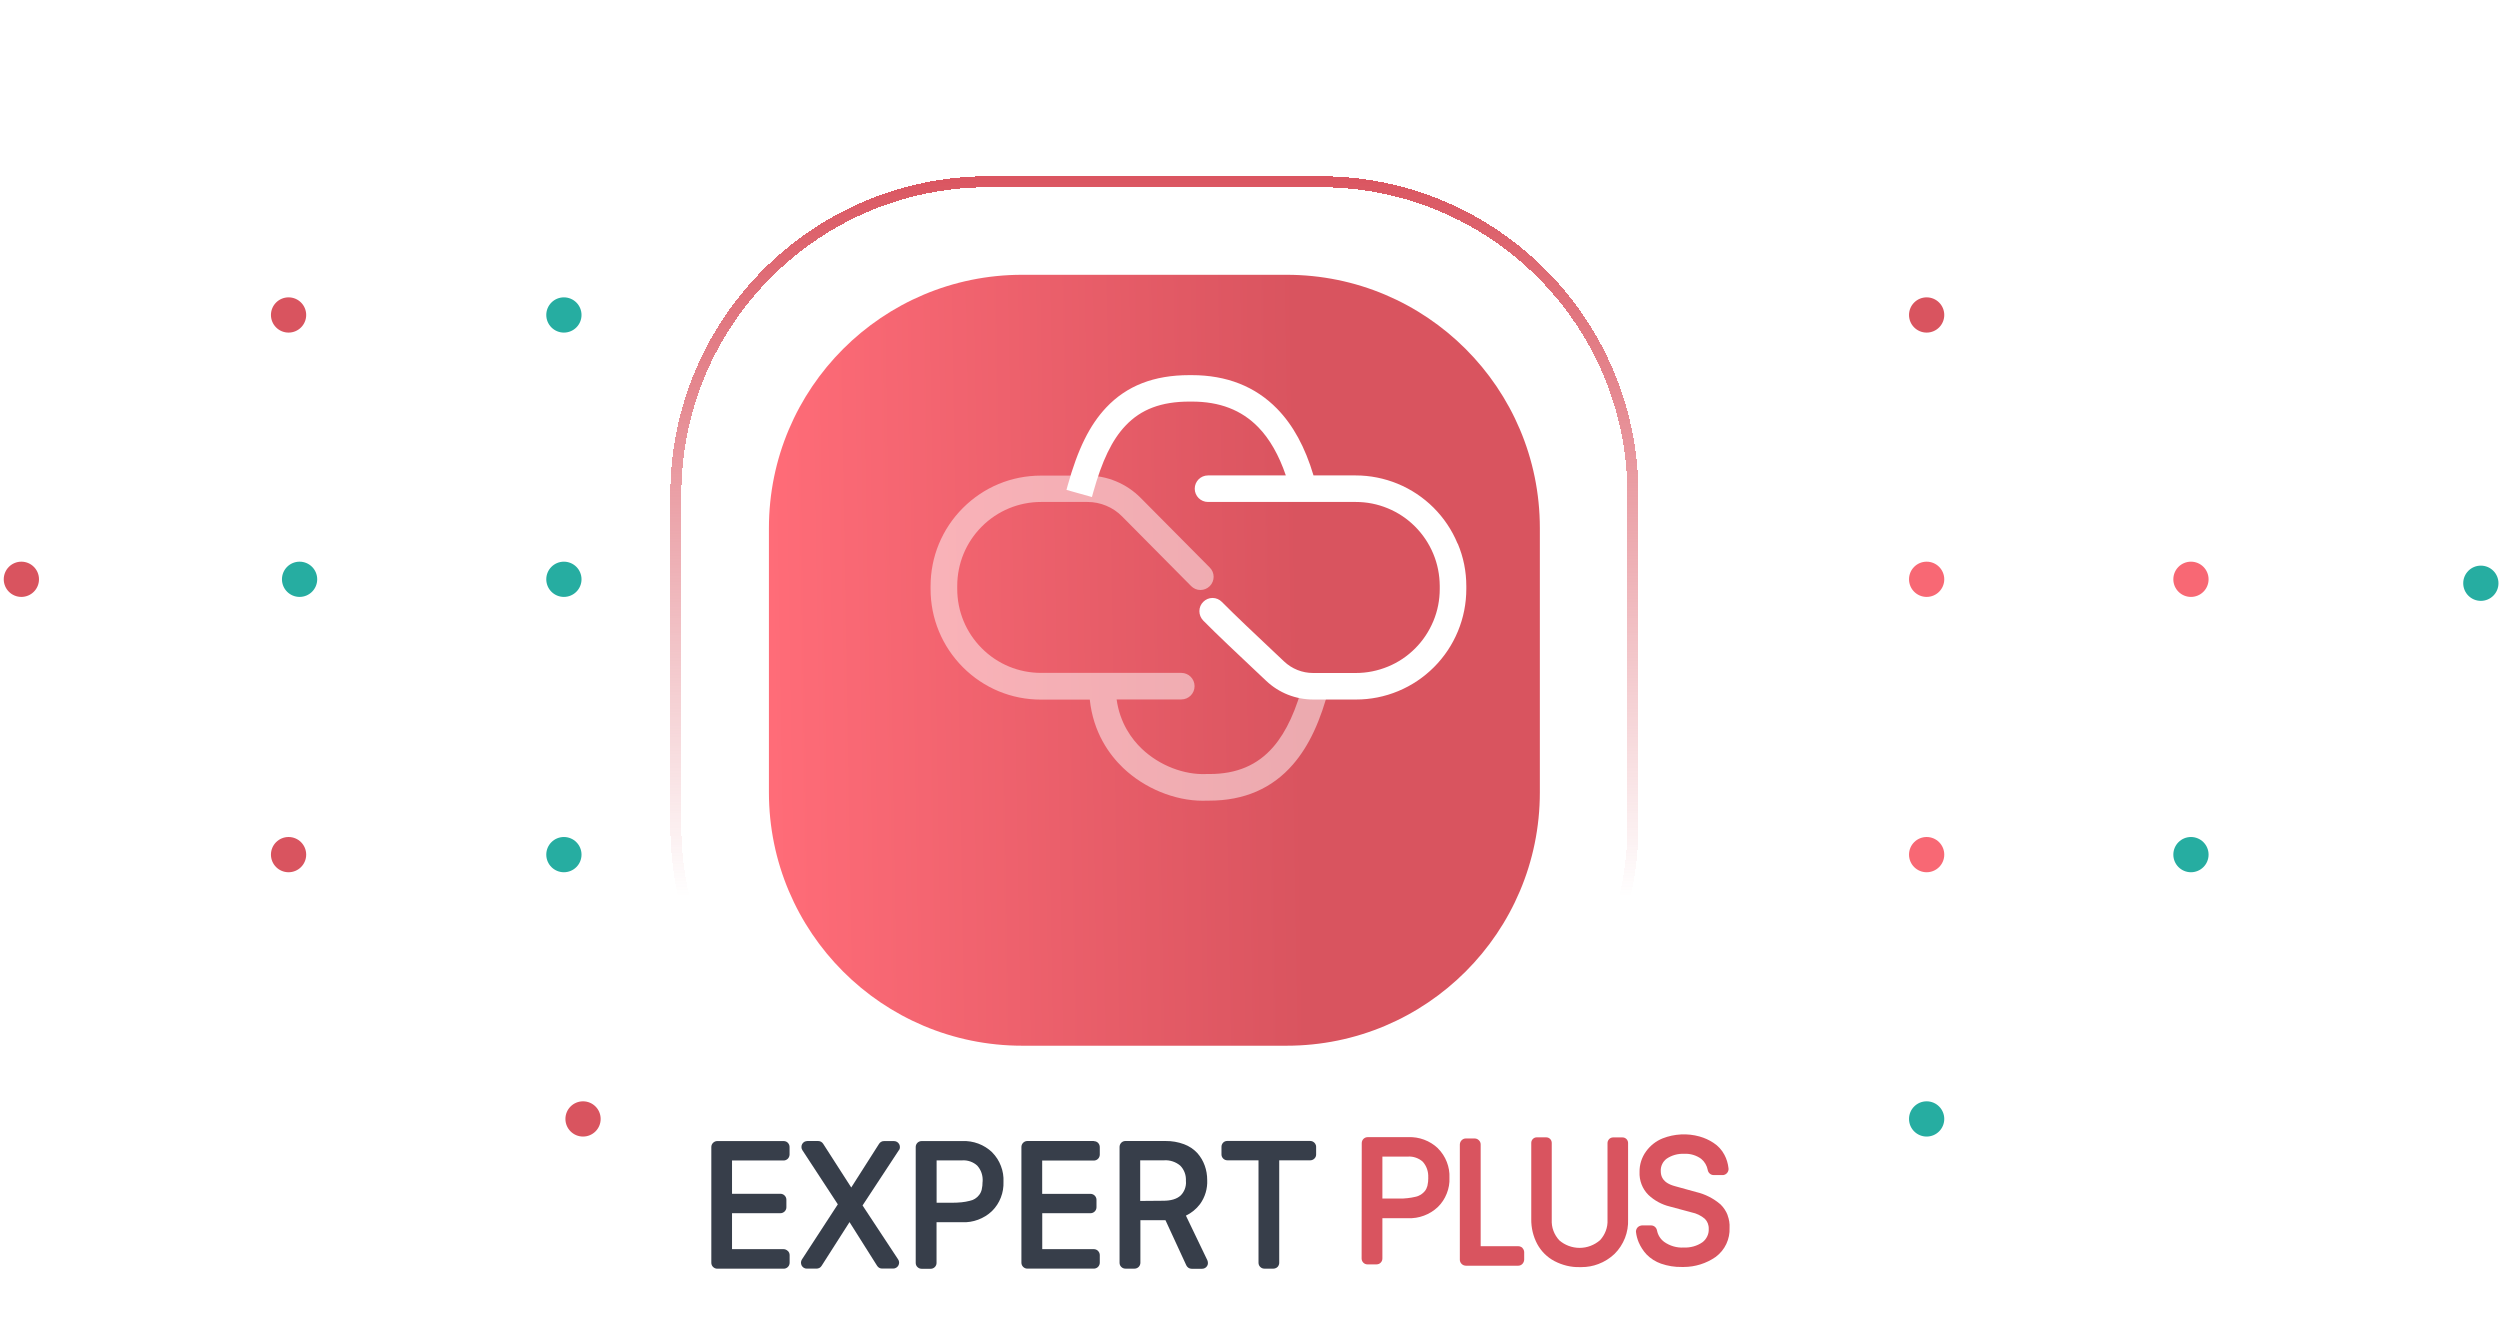<svg width="227" height="120" viewBox="0 0 227 120" fill="none" xmlns="http://www.w3.org/2000/svg">
<path d="M138.246 113.318C138.198 113.264 138.138 113.228 138.066 113.198C138 113.168 137.928 113.156 137.856 113.156H134.445V103.909C134.445 103.764 134.384 103.632 134.276 103.53C134.174 103.427 134.036 103.373 133.892 103.373H133.093C132.949 103.373 132.817 103.433 132.715 103.536C132.613 103.638 132.559 103.776 132.553 103.921V114.384C132.553 114.529 132.613 114.661 132.715 114.763C132.817 114.866 132.949 114.92 133.099 114.926H137.856C138 114.926 138.138 114.866 138.234 114.763C138.33 114.661 138.39 114.522 138.396 114.378V113.71C138.396 113.638 138.384 113.571 138.354 113.499C138.33 113.433 138.288 113.373 138.24 113.324L138.246 113.318Z" fill="#D9545F"/>
<path d="M130.565 104.266C130.205 103.923 129.779 103.658 129.31 103.483C128.842 103.308 128.349 103.23 127.869 103.254H124.175C124.031 103.254 123.899 103.314 123.797 103.417C123.701 103.519 123.647 103.652 123.647 103.796L123.635 114.271C123.635 114.416 123.689 114.548 123.791 114.651C123.893 114.753 124.025 114.807 124.169 114.807H124.986C125.058 114.807 125.13 114.789 125.196 114.765C125.262 114.735 125.322 114.699 125.364 114.651C125.412 114.602 125.455 114.542 125.485 114.47C125.509 114.404 125.521 114.331 125.521 114.271V110.611H127.839C128.337 110.635 128.824 110.557 129.292 110.382C129.761 110.208 130.181 109.949 130.547 109.606C130.908 109.256 131.178 108.847 131.364 108.377C131.55 107.914 131.634 107.426 131.61 106.951C131.634 106.451 131.55 105.969 131.37 105.506C131.19 105.042 130.92 104.627 130.565 104.272V104.266ZM129.689 106.939C129.689 107.185 129.665 107.432 129.611 107.667C129.568 107.836 129.49 108.004 129.382 108.143C129.28 108.269 129.16 108.377 129.022 108.468C128.866 108.564 128.698 108.636 128.511 108.672C128.277 108.727 128.037 108.769 127.797 108.793C127.515 108.829 127.226 108.841 126.932 108.829H125.521V105.018H127.833C128.085 105 128.331 105.036 128.572 105.121C128.812 105.205 129.028 105.337 129.19 105.488C129.538 105.879 129.713 106.391 129.683 106.939H129.689Z" fill="#D9545F"/>
<path d="M147.338 103.278H146.455C146.389 103.278 146.329 103.296 146.269 103.32C146.209 103.344 146.154 103.38 146.106 103.434C146.064 103.482 146.028 103.536 145.998 103.603C145.974 103.663 145.962 103.729 145.962 103.789V110.761C145.98 111.104 145.926 111.441 145.806 111.76C145.686 112.079 145.506 112.368 145.29 112.603C144.773 113.054 144.113 113.307 143.428 113.307C142.743 113.307 142.077 113.054 141.584 112.621C141.35 112.368 141.17 112.079 141.05 111.754C140.929 111.429 140.881 111.092 140.899 110.731V103.777C140.899 103.645 140.845 103.512 140.755 103.422C140.665 103.326 140.533 103.271 140.401 103.271H139.53C139.398 103.271 139.272 103.326 139.182 103.422C139.086 103.518 139.038 103.645 139.038 103.777V110.688C139.026 111.477 139.212 112.266 139.584 112.964C139.945 113.626 140.485 114.162 141.152 114.511C141.854 114.878 142.659 115.077 143.416 115.053C143.482 115.053 143.548 115.053 143.608 115.053C144.131 115.053 144.641 114.963 145.128 114.776C145.68 114.571 146.173 114.258 146.605 113.849C147.019 113.44 147.332 112.952 147.548 112.41C147.758 111.868 147.854 111.296 147.83 110.725V103.783C147.83 103.651 147.776 103.524 147.686 103.428C147.59 103.332 147.464 103.278 147.332 103.278H147.338Z" fill="#D9545F"/>
<path d="M156.876 110.351C156.732 109.984 156.522 109.653 156.228 109.364C155.591 108.816 154.822 108.425 154.018 108.238L152.126 107.715C150.937 107.408 150.798 106.781 150.798 106.324C150.786 106.107 150.834 105.89 150.931 105.692C151.027 105.493 151.171 105.325 151.339 105.204C151.795 104.897 152.348 104.741 152.924 104.765C153.477 104.735 154.036 104.903 154.474 105.228C154.78 105.481 154.99 105.842 155.063 106.234C155.081 106.36 155.147 106.474 155.249 106.565C155.345 106.649 155.471 106.697 155.603 106.697H156.474C156.546 106.685 156.618 106.661 156.678 106.625C156.738 106.589 156.798 106.541 156.84 106.48C156.882 106.42 156.918 106.36 156.936 106.282C156.954 106.21 156.96 106.143 156.948 106.077C156.9 105.644 156.78 105.234 156.576 104.855C156.348 104.416 155.999 104.036 155.585 103.771C155.195 103.512 154.768 103.32 154.318 103.193C153.225 102.886 152.036 102.947 150.973 103.362C150.372 103.603 149.85 104.012 149.471 104.536C149.069 105.078 148.859 105.752 148.871 106.408C148.853 106.793 148.913 107.173 149.051 107.534C149.189 107.895 149.393 108.214 149.675 108.497C150.222 109.015 150.895 109.376 151.615 109.551L153.585 110.081C154.042 110.171 154.468 110.382 154.804 110.671C154.918 110.785 155.008 110.923 155.069 111.08C155.129 111.236 155.159 111.399 155.153 111.586C155.165 111.82 155.117 112.055 155.014 112.266C154.912 112.477 154.762 112.663 154.582 112.796C154.096 113.139 153.489 113.301 152.876 113.277C152.252 113.313 151.621 113.127 151.111 112.766C150.768 112.513 150.534 112.139 150.456 111.724C150.432 111.598 150.366 111.483 150.27 111.399C150.174 111.315 150.048 111.267 149.916 111.267H149.087C149.039 111.267 148.997 111.279 148.985 111.285C148.847 111.315 148.72 111.399 148.642 111.513C148.564 111.634 148.528 111.778 148.552 111.899C148.588 112.206 148.672 112.507 148.793 112.802C148.967 113.205 149.201 113.572 149.501 113.897C149.868 114.277 150.33 114.566 150.822 114.74C151.435 114.951 152.066 115.053 152.696 115.041C152.756 115.041 152.822 115.041 152.882 115.041C153.909 115.041 154.936 114.722 155.789 114.126C156.198 113.819 156.534 113.416 156.75 112.952C156.966 112.489 157.068 111.977 157.044 111.495C157.068 111.098 157.002 110.713 156.864 110.345L156.876 110.351Z" fill="#D9545F"/>
<path d="M71.531 113.585C71.483 113.537 71.416 113.495 71.35 113.464C71.284 113.44 71.218 113.422 71.146 113.422H66.468V110.159H70.858C70.93 110.159 71.002 110.147 71.068 110.117C71.134 110.087 71.194 110.051 71.242 110.003C71.29 109.955 71.332 109.894 71.362 109.828C71.392 109.762 71.404 109.69 71.404 109.618V108.931C71.404 108.787 71.344 108.654 71.242 108.552C71.14 108.45 71.002 108.395 70.864 108.395H66.468V105.373H71.152C71.296 105.373 71.428 105.313 71.531 105.217C71.633 105.114 71.687 104.976 71.693 104.837V104.145C71.693 104.001 71.633 103.868 71.537 103.766C71.441 103.664 71.302 103.609 71.158 103.609H65.122C64.978 103.609 64.846 103.67 64.744 103.772C64.642 103.874 64.588 104.007 64.588 104.151V114.656C64.588 114.801 64.642 114.939 64.744 115.036C64.846 115.138 64.978 115.198 65.128 115.198H71.164C71.308 115.198 71.447 115.138 71.543 115.036C71.645 114.933 71.699 114.795 71.699 114.656V113.97C71.699 113.898 71.687 113.826 71.657 113.759C71.627 113.693 71.591 113.633 71.537 113.585H71.531Z" fill="#373E4A"/>
<path d="M81.629 104.44C81.683 104.362 81.713 104.266 81.713 104.169C81.713 104.073 81.695 103.977 81.647 103.892C81.599 103.808 81.533 103.736 81.455 103.688C81.371 103.64 81.281 103.61 81.179 103.61H80.278C80.176 103.61 80.092 103.628 80.013 103.676C79.936 103.718 79.863 103.784 79.821 103.856L77.293 107.824L74.74 103.85C74.692 103.778 74.626 103.712 74.548 103.67C74.47 103.628 74.38 103.604 74.29 103.604H73.311C73.203 103.616 73.119 103.628 73.035 103.676C72.951 103.724 72.885 103.796 72.837 103.88C72.789 103.965 72.771 104.061 72.771 104.157C72.771 104.254 72.801 104.35 72.855 104.434L76.074 109.353L72.813 114.362C72.758 114.44 72.734 114.536 72.728 114.633C72.728 114.729 72.746 114.825 72.789 114.909C72.837 114.994 72.903 115.066 72.981 115.114C73.065 115.168 73.161 115.192 73.257 115.192H74.146C74.236 115.192 74.32 115.168 74.404 115.126C74.482 115.084 74.548 115.024 74.596 114.946L77.137 110.966L79.641 114.934C79.689 115.012 79.755 115.072 79.833 115.12C79.911 115.162 80.001 115.186 80.092 115.186H81.101C81.197 115.186 81.293 115.162 81.377 115.108C81.461 115.06 81.527 114.988 81.575 114.903C81.623 114.819 81.641 114.723 81.641 114.627C81.641 114.53 81.605 114.44 81.551 114.356L78.32 109.455L81.623 104.428L81.629 104.44Z" fill="#373E4A"/>
<path d="M90.083 104.621C89.717 104.278 89.296 104.013 88.828 103.838C88.359 103.664 87.867 103.586 87.381 103.61H83.675C83.537 103.61 83.405 103.664 83.303 103.766C83.207 103.863 83.147 104.001 83.147 104.14V114.669C83.147 114.741 83.159 114.813 83.183 114.868C83.207 114.934 83.249 114.994 83.297 115.042C83.345 115.09 83.405 115.132 83.471 115.163C83.537 115.187 83.603 115.205 83.675 115.205H84.51C84.582 115.205 84.648 115.193 84.714 115.163C84.78 115.132 84.834 115.096 84.882 115.048C84.93 115 84.972 114.94 84.996 114.88C85.026 114.813 85.038 114.747 85.038 114.675V110.978H87.35C87.849 111.003 88.341 110.924 88.81 110.75C89.278 110.575 89.705 110.316 90.071 109.967C90.425 109.618 90.696 109.203 90.876 108.739C91.056 108.275 91.134 107.788 91.116 107.318C91.14 106.819 91.062 106.331 90.882 105.867C90.708 105.404 90.438 104.988 90.083 104.627V104.621ZM89.218 107.288C89.218 107.535 89.194 107.782 89.14 108.017C89.098 108.191 89.02 108.36 88.906 108.504C88.696 108.781 88.389 108.974 88.035 109.04C87.801 109.1 87.561 109.142 87.326 109.166C87.044 109.196 86.75 109.209 86.462 109.209H85.044V105.362H87.362C87.615 105.344 87.867 105.38 88.107 105.464C88.347 105.548 88.564 105.681 88.732 105.837C88.906 106.03 89.038 106.253 89.122 106.499C89.206 106.746 89.242 107.005 89.224 107.288H89.218Z" fill="#373E4A"/>
<path d="M99.314 103.604H93.279C93.135 103.604 93.002 103.664 92.9 103.766C92.798 103.868 92.744 104.007 92.744 104.145V114.651C92.744 114.795 92.798 114.928 92.9 115.03C93.002 115.132 93.135 115.192 93.285 115.192H99.314C99.459 115.192 99.597 115.138 99.699 115.036C99.801 114.934 99.861 114.795 99.861 114.651V113.964C99.861 113.82 99.801 113.687 99.699 113.579C99.597 113.477 99.459 113.422 99.32 113.422H94.636V110.16H99.02C99.164 110.16 99.302 110.099 99.398 110.003C99.501 109.901 99.561 109.768 99.561 109.618V108.943C99.561 108.871 99.549 108.799 99.519 108.739C99.495 108.673 99.453 108.612 99.398 108.558C99.344 108.51 99.29 108.468 99.224 108.444C99.158 108.414 99.086 108.402 99.014 108.402H94.63V105.379H99.314C99.459 105.379 99.597 105.325 99.699 105.223C99.801 105.121 99.861 104.982 99.861 104.838V104.157C99.861 104.013 99.801 103.874 99.705 103.772C99.603 103.67 99.465 103.616 99.32 103.616L99.314 103.604Z" fill="#373E4A"/>
<path d="M107.674 110.383C108.179 110.142 108.623 109.781 108.965 109.329C109.422 108.697 109.65 107.92 109.614 107.156C109.614 106.698 109.542 106.253 109.386 105.825C109.236 105.41 109.013 105.031 108.713 104.693C108.383 104.338 107.962 104.061 107.506 103.893C106.971 103.694 106.407 103.598 105.842 103.604H102.179C102.041 103.604 101.902 103.664 101.806 103.766C101.71 103.869 101.656 104.001 101.656 104.14V114.663C101.656 114.807 101.71 114.94 101.812 115.036C101.914 115.139 102.047 115.193 102.191 115.193H103.02C103.158 115.193 103.296 115.132 103.392 115.036C103.488 114.94 103.548 114.801 103.548 114.657V110.792H105.824L107.716 114.892C107.758 114.982 107.824 115.06 107.914 115.12C107.998 115.175 108.094 115.205 108.203 115.205H109.151C109.242 115.205 109.326 115.181 109.41 115.139C109.488 115.096 109.554 115.03 109.602 114.958C109.65 114.886 109.68 114.795 109.68 114.705C109.68 114.615 109.668 114.524 109.632 114.44L107.68 110.377L107.674 110.383ZM107.686 107.27C107.704 107.511 107.662 107.752 107.578 107.974C107.488 108.203 107.356 108.402 107.188 108.564C106.845 108.871 106.323 109.028 105.626 109.028L103.53 109.046V105.356H105.704C106.239 105.32 106.773 105.506 107.164 105.837C107.344 106.018 107.482 106.235 107.572 106.481C107.662 106.722 107.698 106.981 107.68 107.276L107.686 107.27Z" fill="#373E4A"/>
<path d="M119.462 103.935C119.438 103.869 119.396 103.808 119.348 103.76C119.3 103.712 119.24 103.67 119.174 103.64C119.108 103.616 119.042 103.598 118.97 103.598H111.433C111.295 103.598 111.156 103.652 111.06 103.754C110.964 103.857 110.91 103.989 110.91 104.127V104.826C110.91 104.964 110.964 105.097 111.066 105.199C111.162 105.295 111.301 105.356 111.439 105.356H114.273V114.663C114.273 114.801 114.327 114.94 114.43 115.036C114.526 115.138 114.664 115.193 114.802 115.193H115.625C115.691 115.193 115.757 115.181 115.829 115.15C115.895 115.126 115.955 115.084 115.997 115.042C116.051 114.994 116.087 114.934 116.111 114.867C116.141 114.801 116.153 114.735 116.153 114.663V105.356H118.976C119.042 105.356 119.114 105.344 119.18 105.313C119.246 105.283 119.306 105.247 119.348 105.199C119.396 105.151 119.438 105.091 119.462 105.036C119.492 104.97 119.504 104.898 119.504 104.826V104.127C119.504 104.055 119.492 103.983 119.462 103.929V103.935Z" fill="#373E4A"/>
<circle cx="1.6" cy="1.6" r="1.6" transform="matrix(-1 0 0 1 176.539 76)" fill="#F86874"/>
<circle cx="1.6" cy="1.6" r="1.6" transform="matrix(-1 0 0 1 200.539 76)" fill="#26ADA1"/>
<circle cx="1.6" cy="1.6" r="1.6" transform="matrix(-1 0 0 1 176.539 100)" fill="#26ADA1"/>
<circle cx="1.6" cy="1.6" r="1.6" transform="matrix(-1 0 0 1 226.861 51.359)" fill="#26ADA1"/>
<circle cx="1.6" cy="1.6" r="1.6" transform="matrix(-1 0 0 1 200.539 51)" fill="#F86874"/>
<circle cx="1.6" cy="1.6" r="1.6" transform="matrix(-1 0 0 1 176.539 51)" fill="#F86874"/>
<circle cx="1.6" cy="1.6" r="1.6" transform="matrix(-1 0 0 1 176.539 27)" fill="#D9545F"/>
<circle cx="51.202" cy="77.6" r="1.6" fill="#26ADA1"/>
<circle cx="26.202" cy="77.6" r="1.6" fill="#D9545F"/>
<circle cx="52.94" cy="101.6" r="1.6" fill="#D9545F"/>
<circle cx="1.94" cy="52.6" r="1.6" fill="#D9545F"/>
<circle cx="27.202" cy="52.6" r="1.6" fill="#26ADA1"/>
<circle cx="26.202" cy="28.6" r="1.6" fill="#D9545F"/>
<circle cx="51.202" cy="52.6" r="1.6" fill="#26ADA1"/>
<circle cx="51.202" cy="28.6" r="1.6" fill="#26ADA1"/>
<g filter="url(#filter0_d_645_7594)">
<path d="M73.818 39.951C73.818 27.249 84.116 16.951 96.818 16.951H120.818C133.521 16.951 143.818 27.249 143.818 39.951V63.951C143.818 76.654 133.521 86.951 120.818 86.951H96.818C84.116 86.951 73.818 76.654 73.818 63.951V39.951Z" fill="url(#paint0_linear_645_7594)"/>
</g>
<path d="M118.522 61.282L118.422 61.689C117.726 64.439 116.806 66.442 115.621 67.813C114.187 69.475 112.289 70.281 109.835 70.281H109.562C107.523 70.38 105.276 69.508 103.685 67.996C102.756 67.115 101.687 65.653 101.389 63.509H107.266C107.929 63.509 108.467 62.969 108.467 62.304C108.467 61.639 107.929 61.099 107.266 61.099H94.534C92.495 61.099 90.58 60.302 89.146 58.864C87.704 57.419 86.916 55.499 86.916 53.464V53.214C86.916 51.17 87.712 49.251 89.146 47.813C90.58 46.376 92.503 45.578 94.534 45.578H98.745C99.333 45.578 99.905 45.695 100.444 45.919C100.983 46.144 101.472 46.468 101.886 46.891L108.153 53.214C108.376 53.439 108.675 53.572 108.998 53.572C109.313 53.572 109.62 53.447 109.843 53.223C110.316 52.757 110.316 51.993 109.843 51.528L103.569 45.205C102.931 44.565 102.185 44.058 101.347 43.709C100.51 43.36 99.632 43.185 98.728 43.185H94.517C91.84 43.185 89.32 44.233 87.43 46.127C85.54 48.021 84.496 50.547 84.496 53.231V53.48C84.496 56.164 85.54 58.681 87.43 60.584C89.32 62.478 91.84 63.525 94.517 63.525H98.952C99.267 66.517 100.726 68.527 101.977 69.724C103.925 71.585 106.669 72.707 109.213 72.707C109.354 72.707 109.487 72.707 109.62 72.698H109.81C112.96 72.698 115.521 71.593 117.411 69.4C118.862 67.721 119.914 65.461 120.727 62.296L120.826 61.889L118.505 61.299L118.522 61.282Z" fill="white" fill-opacity="0.5"/>
<path d="M132.345 49.351C131.84 48.129 131.102 47.032 130.165 46.094C129.229 45.163 128.135 44.432 126.908 43.925C125.689 43.426 124.405 43.169 123.095 43.169H119.266C118.503 40.602 117.417 38.607 115.958 37.112C113.986 35.093 111.383 34.062 108.208 34.062H107.993C104.777 34.062 102.307 35.026 100.442 37.004C98.941 38.599 97.864 40.776 96.944 44.083L96.836 44.482L99.148 45.13L99.256 44.731C100.069 41.823 100.972 39.945 102.191 38.657C103.6 37.162 105.448 36.464 108.001 36.464H108.217C110.753 36.464 112.726 37.228 114.251 38.79C115.287 39.854 116.124 41.324 116.754 43.169H109.684C109.021 43.169 108.482 43.709 108.482 44.374C108.482 45.038 109.021 45.578 109.684 45.578H123.103C124.106 45.578 125.076 45.77 126.004 46.152C126.933 46.534 127.77 47.091 128.483 47.805C129.196 48.52 129.751 49.351 130.141 50.281C130.53 51.212 130.721 52.192 130.729 53.206V53.472C130.729 54.477 130.538 55.466 130.149 56.397C129.759 57.327 129.212 58.158 128.499 58.873C127.787 59.587 126.958 60.144 126.029 60.526C125.101 60.908 124.123 61.108 123.112 61.108H119.232C118.246 61.108 117.309 60.734 116.597 60.061L115.602 59.122C113.986 57.601 112.154 55.873 110.944 54.652C110.72 54.427 110.421 54.294 110.098 54.294C109.783 54.294 109.485 54.419 109.261 54.643C109.029 54.868 108.905 55.167 108.905 55.491C108.905 55.815 109.029 56.114 109.253 56.347C110.504 57.618 112.436 59.429 113.986 60.892L114.972 61.822C116.132 62.919 117.658 63.517 119.249 63.517H123.128C124.446 63.517 125.739 63.26 126.958 62.753C128.176 62.246 129.27 61.515 130.207 60.576C131.144 59.637 131.873 58.54 132.379 57.319C132.884 56.097 133.141 54.801 133.141 53.48V53.214C133.141 51.885 132.884 50.597 132.37 49.376L132.345 49.351Z" fill="white"/>
<g filter="url(#filter1_d_645_7594)">
<path d="M65.367 36.882C65.367 21.207 78.074 8.5 93.749 8.5H123.887C139.562 8.5 152.269 21.207 152.269 36.882V67.02C152.269 82.695 139.562 95.402 123.887 95.402H93.749C78.074 95.402 65.367 82.695 65.367 67.02V36.882Z" stroke="url(#paint1_linear_645_7594)" shape-rendering="crispEdges"/>
</g>
<defs>
<filter id="filter0_d_645_7594" x="53.818" y="8.951" width="102" height="102" filterUnits="userSpaceOnUse" color-interpolation-filters="sRGB">
<feFlood flood-opacity="0" result="BackgroundImageFix"/>
<feColorMatrix in="SourceAlpha" type="matrix" values="0 0 0 0 0 0 0 0 0 0 0 0 0 0 0 0 0 0 127 0" result="hardAlpha"/>
<feOffset dx="-4" dy="8"/>
<feGaussianBlur stdDeviation="8"/>
<feComposite in2="hardAlpha" operator="out"/>
<feColorMatrix type="matrix" values="0 0 0 0 0.851 0 0 0 0 0.329 0 0 0 0 0.373 0 0 0 0.4 0"/>
<feBlend mode="normal" in2="BackgroundImageFix" result="effect1_dropShadow_645_7594"/>
<feBlend mode="normal" in="SourceGraphic" in2="effect1_dropShadow_645_7594" result="shape"/>
</filter>
<filter id="filter1_d_645_7594" x="44.867" y="0" width="119.902" height="119.902" filterUnits="userSpaceOnUse" color-interpolation-filters="sRGB">
<feFlood flood-opacity="0" result="BackgroundImageFix"/>
<feColorMatrix in="SourceAlpha" type="matrix" values="0 0 0 0 0 0 0 0 0 0 0 0 0 0 0 0 0 0 127 0" result="hardAlpha"/>
<feOffset dx="-4" dy="8"/>
<feGaussianBlur stdDeviation="8"/>
<feComposite in2="hardAlpha" operator="out"/>
<feColorMatrix type="matrix" values="0 0 0 0 0.851 0 0 0 0 0.329 0 0 0 0 0.373 0 0 0 0.4 0"/>
<feBlend mode="normal" in2="BackgroundImageFix" result="effect1_dropShadow_645_7594"/>
<feBlend mode="normal" in="SourceGraphic" in2="effect1_dropShadow_645_7594" result="shape"/>
</filter>
<linearGradient id="paint0_linear_645_7594" x1="122.217" y1="51.131" x2="73.818" y2="51.951" gradientUnits="userSpaceOnUse">
<stop stop-color="#D9545F"/>
<stop offset="1" stop-color="#FF6C78"/>
</linearGradient>
<linearGradient id="paint1_linear_645_7594" x1="108.818" y1="8" x2="108.818" y2="73.428" gradientUnits="userSpaceOnUse">
<stop stop-color="#DA5560"/>
<stop offset="1" stop-color="#DA5560" stop-opacity="0"/>
</linearGradient>
</defs>
</svg>
